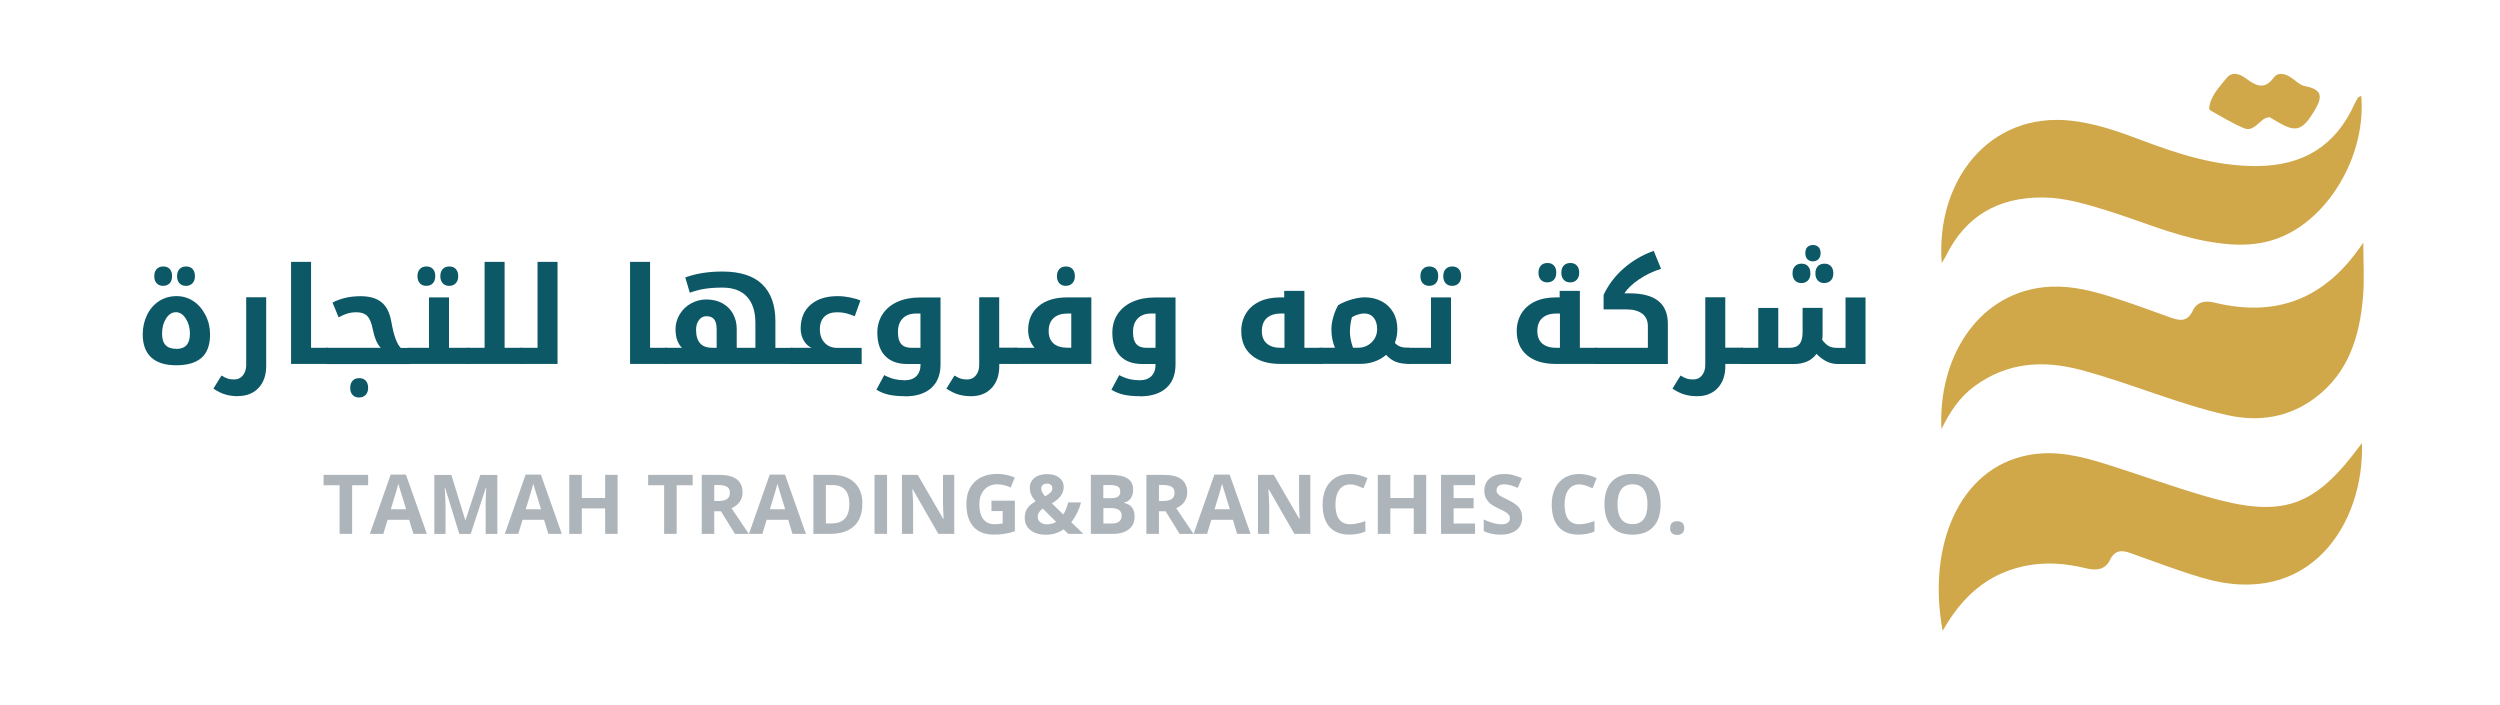 <svg xmlns="http://www.w3.org/2000/svg" id="Layer_1" viewBox="0 0 375 105.7"><path d="M354.29,66.45c.4,12.04-7.79,24.95-23.84,20.25-3.67-1.07-7.25-2.45-10.85-3.73-1.34-.48-2.36-.49-3.09,1-.76,1.56-2.12,1.64-3.66,1.26-3.05-.74-6.12-.98-9.25-.31-5.61,1.21-9.39,4.71-12.2,9.71-2.34-12.55,2.34-24.34,12.81-26.36,4.1-.79,7.96.17,11.8,1.38,5.01,1.58,9.95,3.38,14.99,4.84,11.47,3.31,16.2,1.66,23.29-8.04Z" style="fill:#d0a749;"></path><path d="M291.22,64.35c-.53-10.3,5.1-20.01,15.13-21.24,3.36-.41,6.56.27,9.71,1.23,3.14.96,6.23,2.1,9.32,3.22,1.45.53,2.68.85,3.54-.96.61-1.3,1.82-1.56,3.19-1.22,9.46,2.31,16.79-.58,22.38-8.99,0,2.73.19,5.47-.04,8.18-.51,5.89-2.16,11.36-7.2,15.12-3.94,2.94-8.43,3.64-13.18,2.57-7.47-1.68-14.51-4.79-21.9-6.76-5.71-1.52-11.07-1.18-15.99,2.43-2.28,1.67-3.74,3.93-4.96,6.43Z" style="fill:#d0a749;"></path><path d="M354.19,14.39c.72,8.52-4.43,17.72-11.58,20.97-3.75,1.7-7.62,1.55-11.52.84-5.28-.95-10.19-3.14-15.29-4.7-3.06-.93-6.11-1.86-9.38-1.88-6.72-.04-11.61,2.79-14.57,8.84-.15.3-.34.58-.59,1-.93-12.29,7.08-22.7,19.39-21.36,3.66.4,7.09,1.61,10.51,2.9,5.58,2.11,11.2,3.94,17.33,3.91,7.01-.04,11.89-3.04,14.73-9.4.14-.32.33-.62.52-.91.04-.06.15-.07.46-.22Z" style="fill:#d0a749;"></path><path d="M340.39,17.55c-.34.12-.62.16-.83.31-.92.64-1.68,1.9-2.97,1.37-1.7-.71-3.29-1.71-4.91-2.59-.14-.08-.32-.27-.31-.4.2-1.86,1.5-3.14,2.58-4.49.83-1.04,1.93-.72,2.86-.04,1.46,1.07,2.8,1.93,4.26-.08.6-.82,1.6-.6,2.43-.1.76.46,1.44,1.24,2.24,1.39,2.65.49,2.66,1.65,1.43,3.68-1.74,2.88-2.68,3.31-5.24,1.85-.53-.3-1.06-.62-1.55-.9Z" style="fill:#d0a749;"></path><path d="M26.43,54.79c-1.64,0-2.89-.39-3.74-1.17-.85-.78-1.28-1.94-1.28-3.46,0-1.04.21-2.01.64-2.9.43-.89,1.03-1.58,1.8-2.09.77-.5,1.65-.75,2.64-.75.91,0,1.74.24,2.49.73.75.49,1.36,1.18,1.83,2.09.47.91.7,1.88.7,2.92,0,1.59-.43,2.77-1.28,3.51-.85.75-2.12,1.12-3.8,1.12ZM24.48,42.88c-.41,0-.74-.13-.98-.39-.24-.26-.36-.61-.36-1.06s.12-.81.36-1.07c.24-.26.57-.39.99-.39s.74.13.97.38c.24.26.35.61.35,1.07s-.12.82-.36,1.07c-.24.25-.56.38-.96.38ZM26.41,52.34c.71,0,1.23-.19,1.57-.57.34-.38.51-.95.51-1.72,0-.87-.21-1.62-.62-2.26-.41-.64-.9-.96-1.48-.96s-1.07.31-1.47.93c-.4.62-.61,1.38-.61,2.28,0,.77.17,1.35.52,1.72s.87.56,1.58.56ZM27.9,42.88c-.41,0-.74-.13-.98-.39-.24-.26-.36-.61-.36-1.06s.12-.81.36-1.07c.24-.26.57-.39.99-.39s.75.13.98.39c.24.26.35.62.35,1.07s-.12.8-.37,1.06c-.25.26-.57.39-.97.39Z" style="fill:#0c5866;"></path><path d="M35.72,59.43c-.69,0-1.32-.08-1.89-.25-.57-.16-1.18-.46-1.82-.89l1.21-1.96c.35.22.67.38.94.46.27.09.6.13.98.13.54,0,.97-.21,1.3-.62.33-.41.49-.93.49-1.55v-10.16h3v10.3c0,1.38-.38,2.48-1.15,3.3-.76.81-1.79,1.22-3.07,1.22Z" style="fill:#0c5866;"></path><path d="M49.18,52.17c.07,0,.1.03.1.08v2.24c0,.07-.03.1-.1.1h-5.52v-15.31h3v12.89h2.52Z" style="fill:#0c5866;"></path><path d="M48.98,54.59c-.07,0-.1-.03-.1-.1v-2.24c0-.05.03-.08.1-.08h8.14c-.53-.5-.94-1.46-1.23-2.88-.18-.91-.45-1.54-.81-1.9-.36-.36-.89-.55-1.61-.55-.47,0-.92.06-1.33.18-.41.12-.86.31-1.35.58l-.91-2.21c1.2-.64,2.6-.96,4.21-.96,1.34,0,2.39.3,3.14.91.75.6,1.24,1.6,1.48,2.98.35,2,.82,3.29,1.41,3.87h1.31c.07,0,.11.03.11.08v2.24c0,.07-.04.1-.11.1h-12.45ZM53.88,59.63c-.42,0-.75-.13-.99-.39-.24-.26-.36-.61-.36-1.06s.12-.81.36-1.07c.24-.26.57-.39,1-.39s.73.13.97.38c.24.26.36.61.36,1.07s-.12.8-.37,1.06c-.25.26-.57.39-.96.39Z" style="fill:#0c5866;"></path><path d="M61.23,54.59c-.07,0-.1-.03-.1-.1v-2.24c0-.05.03-.08.1-.08h3.12v-7.56h3v7.56h3.03c.07,0,.1.03.1.08v2.24c0,.07-.03.1-.1.1h-9.15ZM63.96,42.88c-.41,0-.74-.13-.98-.39-.24-.26-.36-.61-.36-1.06s.12-.81.36-1.07c.24-.26.57-.39.99-.39s.74.13.97.38c.24.26.35.61.35,1.07s-.12.82-.36,1.07c-.24.25-.56.38-.96.38ZM67.39,42.88c-.41,0-.74-.13-.98-.39-.24-.26-.36-.61-.36-1.06s.12-.81.36-1.07c.24-.26.57-.39.99-.39s.75.13.98.39c.24.26.35.62.35,1.07s-.12.8-.37,1.06c-.25.26-.57.39-.97.39Z" style="fill:#0c5866;"></path><path d="M70.17,54.59c-.07,0-.1-.03-.1-.1v-2.24c0-.05.03-.08.1-.08h2.52v-12.89h3v12.89h2.62c.07,0,.1.03.1.08v2.24c0,.07-.03.1-.1.1h-8.14Z" style="fill:#0c5866;"></path><path d="M78.11,54.59c-.07,0-.1-.03-.1-.1v-2.24c0-.05.03-.08.1-.08h2.52v-12.89h3v15.31h-5.52Z" style="fill:#0c5866;"></path><path d="M100.03,52.17c.07,0,.1.03.1.08v2.24c0,.07-.03.1-.1.1h-5.52v-15.31h3v12.89h2.52Z" style="fill:#0c5866;"></path><path d="M118.83,52.17c.07,0,.1.03.1.08v2.24c0,.07-.03.1-.1.1h-19.01c-.07,0-.1-.03-.1-.1v-2.24c0-.05.03-.08.1-.08h2.48c-.28-.25-.51-.61-.69-1.07-.19-.47-.28-1.05-.28-1.74,0-.79.21-1.53.63-2.22.42-.69.99-1.24,1.7-1.63.71-.39,1.47-.59,2.29-.59.91,0,1.71.19,2.41.57.69.38,1.22.9,1.59,1.58.37.68.56,1.42.56,2.24v2.86h2.8v-3.73c0-1.71-.42-3.01-1.26-3.93-.84-.91-2.07-1.37-3.68-1.37-1,0-1.89.06-2.65.18-.76.12-1.51.32-2.25.59l-.68-2.3c.93-.32,1.83-.55,2.73-.68.89-.13,1.84-.2,2.85-.2,2.65,0,4.64.64,5.96,1.91,1.32,1.28,1.98,3.12,1.98,5.55v3.99h2.52ZM107.5,52.17v-2.74c0-.7-.12-1.2-.37-1.52-.25-.32-.63-.48-1.17-.48-.46,0-.83.19-1.12.58-.29.38-.43.87-.43,1.46,0,1.8.81,2.7,2.44,2.7h.64Z" style="fill:#0c5866;"></path><path d="M118.63,54.59c-.07,0-.1-.03-.1-.1v-2.24c0-.05.03-.08.1-.08h3.1c-.5-.22-.9-.6-1.19-1.13-.3-.53-.44-1.12-.44-1.77,0-1.51.5-2.7,1.49-3.56.99-.86,2.35-1.29,4.08-1.29.59,0,1.21.07,1.86.2.65.13,1.16.29,1.53.46l-.85,2.36c-.52-.22-.98-.38-1.39-.47-.41-.09-.82-.13-1.24-.13-.83,0-1.47.22-1.92.66-.45.44-.68,1.07-.68,1.9s.23,1.48.7,2c.47.52,1.09.78,1.88.78h3.69v2.42h-10.62Z" style="fill:#0c5866;"></path><path d="M135.75,59.43c-.91,0-1.7-.07-2.37-.21-.67-.14-1.31-.4-1.92-.76l1.17-2.19c.54.28,1.06.48,1.55.6.49.11.99.17,1.52.17.76,0,1.35-.21,1.76-.62.41-.42.62-.99.62-1.72v-.1h-2c-1.44,0-2.54-.41-3.32-1.22-.77-.81-1.16-1.97-1.16-3.47,0-1.06.27-2,.8-2.8.53-.8,1.28-1.42,2.25-1.85.97-.43,2.09-.64,3.37-.64h3.06v10.04c0,1.53-.46,2.71-1.39,3.54-.93.83-2.24,1.25-3.93,1.25ZM138.07,52.17v-5.14h-.65c-.86,0-1.53.24-2.01.73-.48.49-.72,1.17-.72,2.06,0,.81.16,1.4.49,1.78.33.38.83.57,1.51.57h1.39Z" style="fill:#0c5866;"></path><path d="M152.51,52.17c.07,0,.1.03.1.08v2.24c0,.07-.03.1-.1.1h-2.62v.32c0,1.38-.38,2.48-1.15,3.3-.76.81-1.79,1.22-3.07,1.22-.69,0-1.32-.08-1.89-.25-.57-.16-1.18-.46-1.82-.89l1.21-1.96c.35.22.67.38.94.46.27.09.6.13.98.13.54,0,.97-.21,1.3-.62.33-.41.49-.93.49-1.55v-10.16h3v7.56h2.62Z" style="fill:#0c5866;"></path><path d="M155.19,52.17c-.65-.77-.97-1.65-.97-2.66,0-1.5.52-2.7,1.56-3.58,1.04-.88,2.48-1.32,4.33-1.32h3.59v9.98h-11.39c-.07,0-.1-.03-.1-.1v-2.24c0-.05.03-.08.1-.08h2.88ZM160.69,52.17v-5.14h-.53c-.91,0-1.61.22-2.11.67-.5.45-.75,1.1-.75,1.96,0,.8.24,1.42.72,1.85.48.43,1.18.65,2.09.65h.57ZM159.89,42.88c-.42,0-.75-.13-.99-.39-.24-.26-.36-.61-.36-1.06s.12-.81.36-1.07c.24-.26.57-.39,1-.39s.73.13.97.38c.24.26.36.61.36,1.07s-.12.8-.37,1.06c-.25.26-.57.39-.96.39Z" style="fill:#0c5866;"></path><path d="M171,59.43c-.91,0-1.7-.07-2.37-.21-.67-.14-1.31-.4-1.92-.76l1.17-2.19c.54.28,1.06.48,1.55.6.49.11.99.17,1.52.17.76,0,1.35-.21,1.76-.62.41-.42.62-.99.62-1.72v-.1h-2c-1.44,0-2.54-.41-3.32-1.22-.77-.81-1.16-1.97-1.16-3.47,0-1.06.27-2,.8-2.8.53-.8,1.28-1.42,2.25-1.85.97-.43,2.09-.64,3.37-.64h3.06v10.04c0,1.53-.46,2.71-1.39,3.54-.93.83-2.24,1.25-3.93,1.25ZM173.33,52.17v-5.14h-.65c-.86,0-1.53.24-2.01.73-.48.49-.72,1.17-.72,2.06,0,.81.16,1.4.49,1.78.33.38.83.57,1.51.57h1.39Z" style="fill:#0c5866;"></path><path d="M198.19,52.17c.07,0,.1.03.1.08v2.24c0,.07-.03.1-.1.1h-6.11c-1.86,0-3.31-.43-4.34-1.3-1.03-.87-1.55-2.08-1.55-3.64,0-.99.24-1.87.71-2.64.47-.77,1.15-1.36,2.03-1.78.88-.42,1.93-.62,3.14-.62h.56v-.98h3.03v8.54h2.52ZM192.67,52.17v-5.14h-.53c-.92,0-1.63.23-2.12.68-.5.45-.74,1.11-.74,1.96,0,.8.24,1.42.73,1.85.49.43,1.18.65,2.1.65h.57Z" style="fill:#0c5866;"></path><path d="M200.25,52.17c-.36-.83-.54-1.75-.54-2.78,0-.58.1-1.21.3-1.89.2-.68.44-1.26.73-1.74.65-.37,1.34-.66,2.07-.86.73-.2,1.37-.3,1.92-.3.92,0,1.75.2,2.5.59.75.39,1.33.95,1.75,1.67s.62,1.55.62,2.5c0,.73-.12,1.43-.37,2.08.24.26.52.45.83.56.31.11.7.16,1.18.16h.11c.07,0,.1.03.1.08v2.24c0,.07-.03.1-.1.1h-.11c-.71,0-1.32-.1-1.85-.3-.52-.2-1.02-.55-1.48-1.05-.51.45-1.1.78-1.76,1.01-.66.23-1.35.34-2.05.34h-6.12c-.07,0-.1-.03-.1-.1v-2.24c0-.05.03-.08.1-.08h2.27ZM202.79,47.59c-.2.71-.3,1.45-.3,2.22,0,.68.15,1.47.46,2.35h.76c.81,0,1.49-.27,2.04-.82.55-.54.82-1.2.82-1.98,0-.72-.17-1.28-.52-1.71-.35-.42-.81-.63-1.39-.63s-1.23.19-1.88.56h0Z" style="fill:#0c5866;"></path><path d="M211.13,54.59c-.07,0-.1-.03-.1-.1v-2.24c0-.05.03-.08.1-.08h3.52v-7.56h3v9.98h-6.53ZM214.4,42.88c-.41,0-.74-.13-.98-.39-.24-.26-.36-.61-.36-1.06s.12-.81.36-1.07c.24-.26.57-.39.99-.39s.74.13.97.38c.24.26.35.61.35,1.07s-.12.82-.36,1.07c-.24.25-.56.38-.96.38ZM217.83,42.88c-.41,0-.74-.13-.98-.39-.24-.26-.36-.61-.36-1.06s.12-.81.36-1.07c.24-.26.57-.39.99-.39s.75.13.98.39c.24.26.35.62.35,1.07s-.12.8-.37,1.06c-.25.26-.57.39-.97.39Z" style="fill:#0c5866;"></path><path d="M239.51,52.17c.07,0,.1.03.1.08v2.24c0,.07-.03.1-.1.1h-6.11c-1.86,0-3.31-.43-4.34-1.3-1.03-.87-1.55-2.08-1.55-3.64,0-.99.24-1.87.71-2.64.47-.77,1.15-1.36,2.03-1.78.88-.42,1.93-.62,3.14-.62h.56v-.98h3.03v8.54h2.52ZM233.99,52.17v-5.14h-.53c-.92,0-1.63.23-2.12.68-.5.45-.74,1.11-.74,1.96,0,.8.24,1.42.73,1.85.49.43,1.18.65,2.1.65h.57ZM232.11,42.36c-.41,0-.74-.13-.98-.39-.24-.26-.36-.61-.36-1.06s.12-.81.36-1.07c.24-.26.57-.39.99-.39s.74.13.97.38c.24.26.35.61.35,1.07s-.12.82-.36,1.07c-.24.25-.56.38-.96.38ZM235.54,42.36c-.41,0-.74-.13-.98-.39-.24-.26-.36-.61-.36-1.06s.12-.81.36-1.07c.24-.26.57-.39.99-.39s.75.13.98.39c.24.26.35.62.35,1.07s-.12.8-.37,1.06c-.25.26-.57.39-.97.39Z" style="fill:#0c5866;"></path><path d="M239.3,54.59c-.07,0-.1-.03-.1-.1v-2.24c0-.05.03-.08.1-.08h7.88v-3.24c0-.81-.28-1.44-.84-1.87-.56-.43-1.35-.65-2.37-.65h-3.43v-2.18c.71-1.5,1.71-2.83,3.01-3.97,1.3-1.14,2.8-2.02,4.51-2.63l1.1,2.7c-1.17.35-2.26.88-3.28,1.56-1.02.69-1.76,1.39-2.22,2.11h.77c3.83,0,5.75,1.52,5.75,4.56v6.04h-10.89Z" style="fill:#0c5866;"></path><path d="M261.42,52.17c.07,0,.1.03.1.08v2.24c0,.07-.03.1-.1.1h-2.62v.32c0,1.38-.38,2.48-1.15,3.3-.76.81-1.79,1.22-3.07,1.22-.69,0-1.32-.08-1.89-.25-.57-.16-1.18-.46-1.82-.89l1.21-1.96c.35.22.67.38.94.46.27.09.6.13.98.13.54,0,.97-.21,1.3-.62.33-.41.49-.93.49-1.55v-10.16h3v7.56h2.62Z" style="fill:#0c5866;"></path><path d="M261.22,54.59c-.07,0-.1-.03-.1-.1v-2.24c0-.05.03-.08.1-.08h2.52v-5.98h3v5.98h1.71c.67,0,1.16-.19,1.47-.56.31-.37.47-.96.47-1.78v-3.65h3v3.89c0,.33-.02.63-.06.91.33.44.66.75.98.93.33.18.75.27,1.27.27h1.25v-7.56h3v9.98h-4.19c-1.14,0-2.19-.51-3.16-1.52-.75,1.01-1.88,1.52-3.37,1.52h-7.9ZM270.22,42.46c-.41,0-.74-.13-.98-.39-.24-.26-.36-.61-.36-1.06s.12-.81.36-1.07c.24-.26.57-.39.99-.39s.75.13.98.39c.24.26.35.62.35,1.07s-.12.8-.37,1.06c-.25.26-.57.39-.97.39ZM271.94,39.21c-.32,0-.59-.1-.81-.31-.22-.2-.33-.51-.33-.93s.11-.74.33-.93c.22-.19.49-.29.81-.29.35,0,.63.11.84.32.21.22.31.52.31.9s-.1.66-.31.89-.49.34-.84.34ZM273.66,42.46c-.42,0-.75-.13-.99-.39-.24-.26-.36-.61-.36-1.06s.12-.81.36-1.07c.24-.26.57-.39,1-.39s.73.13.97.38c.24.26.36.61.36,1.07s-.12.8-.37,1.06c-.25.26-.57.39-.96.39Z" style="fill:#0c5866;"></path><path d="M52.82,80.08h-1.88v-7.29h-2.4v-1.56h6.68v1.56h-2.4v7.29Z" style="fill:#adb4ba;"></path><path d="M62.01,80.08l-.64-2.11h-3.23l-.64,2.11h-2.02l3.12-8.89h2.29l3.14,8.89h-2.02ZM60.92,76.39c-.59-1.91-.93-2.99-1-3.24-.07-.25-.13-.45-.16-.59-.13.52-.51,1.79-1.14,3.83h2.31Z" style="fill:#adb4ba;"></path><path d="M68.89,80.08l-2.13-6.94h-.05c.08,1.41.12,2.35.12,2.83v4.12h-1.68v-8.85h2.55l2.09,6.77h.04l2.22-6.77h2.55v8.85h-1.75v-4.19c0-.2,0-.43,0-.68,0-.26.03-.94.08-2.06h-.05l-2.28,6.93h-1.72Z" style="fill:#adb4ba;"></path><path d="M82.25,80.08l-.64-2.11h-3.23l-.64,2.11h-2.02l3.12-8.89h2.29l3.14,8.89h-2.02ZM81.16,76.39c-.59-1.91-.93-2.99-1-3.24-.07-.25-.13-.45-.16-.59-.13.52-.51,1.79-1.14,3.83h2.31Z" style="fill:#adb4ba;"></path><path d="M92.64,80.08h-1.87v-3.82h-3.5v3.82h-1.88v-8.85h1.88v3.47h3.5v-3.47h1.87v8.85Z" style="fill:#adb4ba;"></path><path d="M101.5,80.08h-1.88v-7.29h-2.4v-1.56h6.68v1.56h-2.4v7.29Z" style="fill:#adb4ba;"></path><path d="M107.14,76.68v3.4h-1.88v-8.85h2.58c1.2,0,2.09.22,2.67.66.58.44.87,1.1.87,2,0,.52-.14.98-.43,1.39-.29.41-.69.72-1.22.95,1.33,1.99,2.2,3.28,2.6,3.86h-2.08l-2.11-3.4h-1ZM107.14,75.15h.61c.59,0,1.03-.1,1.31-.3.28-.2.42-.51.42-.93s-.14-.72-.43-.9-.74-.27-1.34-.27h-.57v2.39Z" style="fill:#adb4ba;"></path><path d="M118.87,80.08l-.64-2.11h-3.23l-.64,2.11h-2.02l3.12-8.89h2.29l3.14,8.89h-2.02ZM117.78,76.39c-.59-1.91-.93-2.99-1-3.24-.07-.25-.13-.45-.16-.59-.13.52-.51,1.79-1.14,3.83h2.31Z" style="fill:#adb4ba;"></path><path d="M129.35,75.57c0,1.46-.41,2.57-1.24,3.35-.83.77-2.03,1.16-3.59,1.16h-2.51v-8.85h2.78c1.44,0,2.57.38,3.37,1.14.8.76,1.2,1.83,1.2,3.2ZM127.4,75.61c0-1.9-.84-2.85-2.52-2.85h-1v5.76h.81c1.81,0,2.71-.97,2.71-2.91Z" style="fill:#adb4ba;"></path><path d="M131.18,80.08v-8.85h1.88v8.85h-1.88Z" style="fill:#adb4ba;"></path><path d="M143.14,80.08h-2.39l-3.85-6.7h-.05c.08,1.18.12,2.03.12,2.53v4.17h-1.68v-8.85h2.37l3.84,6.63h.04c-.06-1.15-.09-1.96-.09-2.44v-4.19h1.69v8.85Z" style="fill:#adb4ba;"></path><path d="M148.72,75.1h3.51v4.59c-.57.19-1.1.32-1.61.39-.5.08-1.02.11-1.54.11-1.34,0-2.36-.39-3.06-1.18-.7-.79-1.06-1.91-1.06-3.38s.41-2.54,1.23-3.34,1.95-1.2,3.4-1.2c.91,0,1.78.18,2.63.54l-.62,1.5c-.65-.32-1.32-.48-2.02-.48-.81,0-1.46.27-1.95.82-.49.54-.73,1.28-.73,2.2s.2,1.69.59,2.2c.39.51.97.76,1.72.76.39,0,.79-.04,1.19-.12v-1.85h-1.68v-1.56Z" style="fill:#adb4ba;"></path><path d="M162.52,80.08h-2.28l-.7-.68c-.77.54-1.64.81-2.62.81s-1.77-.23-2.34-.68-.87-1.06-.87-1.83c0-.55.12-1.02.37-1.41s.66-.75,1.26-1.09c-.3-.35-.52-.68-.66-1-.14-.32-.21-.66-.21-1.04,0-.61.24-1.11.71-1.48.47-.38,1.1-.56,1.89-.56s1.35.17,1.8.52c.45.35.68.82.68,1.4,0,.48-.14.92-.42,1.32-.28.4-.73.78-1.35,1.14l1.72,1.68c.29-.47.53-1.08.74-1.82h1.92c-.15.54-.34,1.08-.6,1.59s-.54.98-.87,1.38l1.82,1.77ZM155.66,77.51c0,.35.13.62.39.83s.59.31,1,.31c.51,0,.97-.12,1.37-.37l-2.01-2c-.23.18-.42.36-.55.56-.14.19-.2.42-.2.67ZM157.84,73.22c0-.21-.07-.38-.22-.5-.15-.12-.33-.18-.56-.18-.27,0-.48.06-.64.19s-.23.31-.23.55c0,.36.19.75.58,1.17.35-.19.61-.38.8-.57s.28-.41.28-.66Z" style="fill:#adb4ba;"></path><path d="M163.64,71.22h2.75c1.25,0,2.17.18,2.73.54.57.36.85.93.85,1.71,0,.53-.12.96-.37,1.3-.25.34-.58.54-.99.61v.06c.56.13.97.36,1.21.7.25.34.37.8.37,1.37,0,.81-.29,1.44-.87,1.89-.58.45-1.38.68-2.38.68h-3.31v-8.85ZM165.51,74.73h1.09c.51,0,.88-.08,1.1-.24.23-.16.34-.42.34-.78,0-.34-.12-.58-.37-.73s-.64-.22-1.18-.22h-.99v1.97ZM165.51,76.22v2.31h1.22c.52,0,.9-.1,1.14-.3.25-.2.37-.5.37-.91,0-.73-.52-1.1-1.57-1.1h-1.16Z" style="fill:#adb4ba;"></path><path d="M173.84,76.68v3.4h-1.88v-8.85h2.58c1.2,0,2.09.22,2.67.66.58.44.87,1.1.87,2,0,.52-.14.98-.43,1.39-.29.41-.69.72-1.22.95,1.33,1.99,2.2,3.28,2.6,3.86h-2.08l-2.11-3.4h-1ZM173.84,75.15h.61c.59,0,1.03-.1,1.31-.3.28-.2.42-.51.42-.93s-.14-.72-.43-.9-.74-.27-1.34-.27h-.57v2.39Z" style="fill:#adb4ba;"></path><path d="M185.57,80.08l-.64-2.11h-3.23l-.64,2.11h-2.02l3.12-8.89h2.29l3.14,8.89h-2.02ZM184.48,76.39c-.59-1.91-.93-2.99-1-3.24-.07-.25-.13-.45-.16-.59-.13.52-.51,1.79-1.14,3.83h2.31Z" style="fill:#adb4ba;"></path><path d="M196.55,80.08h-2.39l-3.85-6.7h-.05c.08,1.18.12,2.03.12,2.53v4.17h-1.68v-8.85h2.37l3.84,6.63h.04c-.06-1.15-.09-1.96-.09-2.44v-4.19h1.69v8.85Z" style="fill:#adb4ba;"></path><path d="M202.54,72.66c-.71,0-1.25.27-1.64.8-.39.53-.58,1.27-.58,2.22,0,1.97.74,2.96,2.22,2.96.62,0,1.38-.16,2.26-.47v1.57c-.73.3-1.54.45-2.43.45-1.29,0-2.27-.39-2.96-1.17-.68-.78-1.02-1.9-1.02-3.36,0-.92.17-1.73.5-2.42.33-.69.82-1.22,1.44-1.59.63-.37,1.36-.55,2.21-.55s1.72.21,2.59.62l-.61,1.53c-.33-.16-.66-.29-1-.41s-.66-.18-.99-.18Z" style="fill:#adb4ba;"></path><path d="M213.93,80.08h-1.87v-3.82h-3.51v3.82h-1.88v-8.85h1.88v3.47h3.51v-3.47h1.87v8.85Z" style="fill:#adb4ba;"></path><path d="M221.26,80.08h-5.1v-8.85h5.1v1.54h-3.22v1.94h3v1.54h-3v2.28h3.22v1.55Z" style="fill:#adb4ba;"></path><path d="M228.33,77.62c0,.8-.29,1.43-.86,1.89s-1.38.69-2.4.69c-.94,0-1.78-.18-2.51-.53v-1.74c.6.27,1.1.45,1.52.56.41.11.79.16,1.13.16.41,0,.73-.08.95-.24s.33-.39.33-.7c0-.17-.05-.33-.15-.46-.1-.14-.24-.27-.43-.39s-.57-.33-1.15-.6c-.54-.25-.95-.5-1.22-.73-.27-.23-.49-.51-.65-.82-.16-.31-.24-.67-.24-1.09,0-.78.27-1.4.8-1.85.53-.45,1.26-.67,2.2-.67.46,0,.9.05,1.32.16s.85.26,1.31.46l-.61,1.46c-.47-.19-.86-.33-1.17-.41-.31-.08-.61-.12-.91-.12-.36,0-.63.08-.82.25-.19.17-.29.38-.29.65,0,.17.04.31.12.43.08.12.2.24.37.36.17.12.56.32,1.19.62.83.4,1.39.79,1.7,1.19s.46.88.46,1.46Z" style="fill:#adb4ba;"></path><path d="M236.91,72.66c-.71,0-1.25.27-1.64.8-.39.53-.58,1.27-.58,2.22,0,1.97.74,2.96,2.22,2.96.62,0,1.38-.16,2.26-.47v1.57c-.73.3-1.54.45-2.43.45-1.29,0-2.27-.39-2.96-1.17-.68-.78-1.02-1.9-1.02-3.36,0-.92.17-1.73.5-2.42.33-.69.82-1.22,1.44-1.59.63-.37,1.36-.55,2.21-.55s1.72.21,2.59.62l-.61,1.53c-.33-.16-.66-.29-1-.41s-.66-.18-.99-.18Z" style="fill:#adb4ba;"></path><path d="M249.09,75.64c0,1.46-.36,2.59-1.09,3.38s-1.77,1.18-3.12,1.18-2.4-.39-3.12-1.18c-.73-.79-1.09-1.92-1.09-3.39s.36-2.6,1.09-3.38c.73-.78,1.77-1.17,3.13-1.17s2.4.39,3.12,1.17c.72.78,1.08,1.91,1.08,3.38ZM242.63,75.64c0,.99.19,1.73.56,2.23.38.5.94.75,1.68.75,1.5,0,2.25-.99,2.25-2.98s-.74-2.99-2.23-2.99c-.75,0-1.31.25-1.69.75-.38.5-.57,1.25-.57,2.24Z" style="fill:#adb4ba;"></path><path d="M250.52,79.21c0-.34.09-.6.27-.77.18-.17.45-.26.79-.26s.59.09.78.27c.18.18.28.43.28.76s-.09.57-.28.75-.44.28-.78.28-.6-.09-.79-.27c-.19-.18-.28-.43-.28-.76Z" style="fill:#adb4ba;"></path></svg>